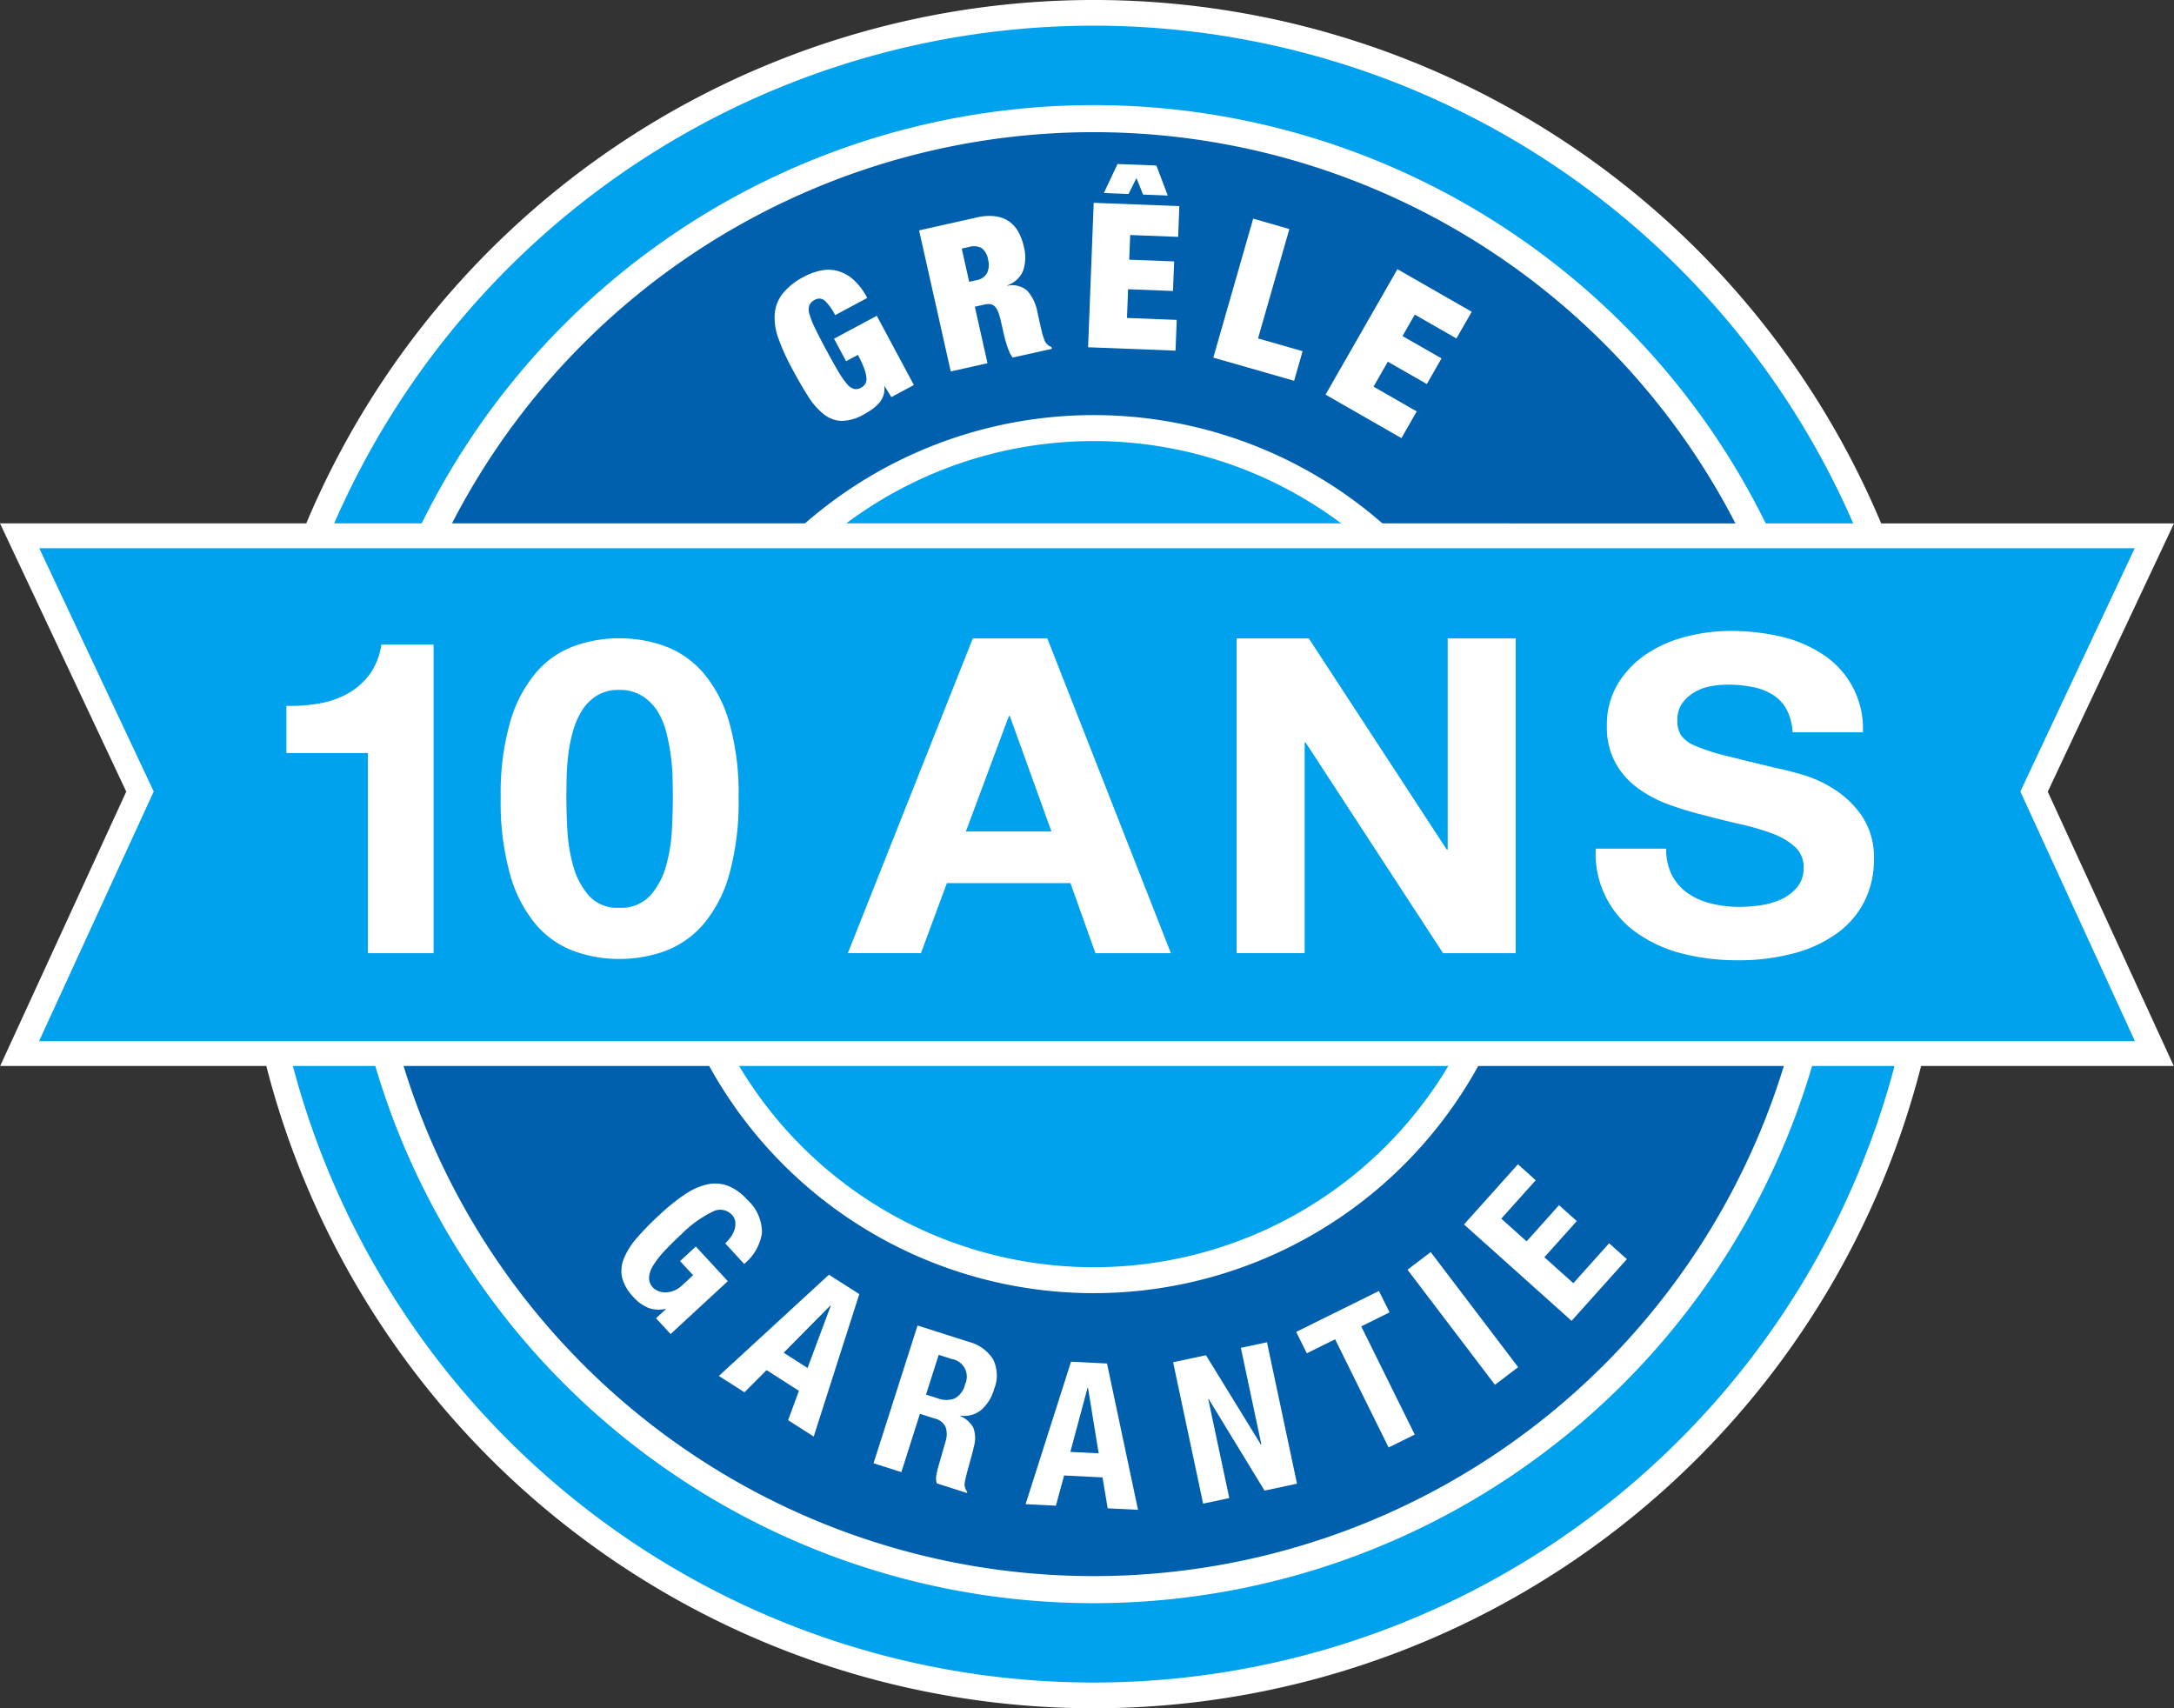 <?xml version="1.0" encoding="UTF-8"?> <svg xmlns="http://www.w3.org/2000/svg" xmlns:xlink="http://www.w3.org/1999/xlink" id="Group_85382" data-name="Group 85382" width="164.07" height="128.914" viewBox="0 0 164.07 128.914"><rect x="0" y="0" width="164.07" height="128.914" fill="#333333" stroke="none"/><defs><clipPath id="clip-path"><rect id="Rectangle_19039" data-name="Rectangle 19039" width="164.07" height="128.914" fill="none"></rect></clipPath></defs><g id="Group_85381" data-name="Group 85381" transform="translate(0 0)" clip-path="url(#clip-path)"><path id="Path_59288" data-name="Path 59288" d="M10.885,64.457a64.457,64.457,0,1,1,64.457,64.457A64.457,64.457,0,0,1,10.885,64.457" transform="translate(7.2 0)" fill="#fff"></path><path id="Path_59289" data-name="Path 59289" d="M12.052,63.685A62.517,62.517,0,1,1,74.57,126.2,62.518,62.518,0,0,1,12.052,63.685" transform="translate(7.972 0.772)" fill="#00a1ed"></path><path id="Path_59290" data-name="Path 59290" d="M15.659,61.3a56.525,56.525,0,1,1,56.525,56.525A56.525,56.525,0,0,1,15.659,61.3" transform="translate(10.357 3.157)" fill="#fff"></path><path id="Path_59291" data-name="Path 59291" d="M16.888,60.486A54.483,54.483,0,1,1,71.371,114.97,54.484,54.484,0,0,1,16.888,60.486" transform="translate(11.17 3.97)" fill="#0060ad"></path><path id="Path_59292" data-name="Path 59292" d="M29.74,51.986A33.131,33.131,0,1,1,62.871,85.116,33.131,33.131,0,0,1,29.74,51.986" transform="translate(19.671 12.471)" fill="#fff"></path><path id="Path_59293" data-name="Path 59293" d="M30.919,51.206A31.172,31.172,0,1,1,62.091,82.378,31.172,31.172,0,0,1,30.919,51.206" transform="translate(20.451 13.251)" fill="#00a1ed"></path><path id="Path_59294" data-name="Path 59294" d="M0,23.772,9.528,44.018.013,64.721h164.04l-9.51-20.7,9.527-20.246Z" transform="translate(0 15.723)" fill="#fff"></path><path id="Path_59295" data-name="Path 59295" d="M1.789,24.9l8.639,18.361L1.774,62.1H159.946L151.3,43.261,159.933,24.9Z" transform="translate(1.174 16.47)" fill="#00a1ed"></path><path id="Path_59296" data-name="Path 59296" d="M19.156,52.566v-15.1H13.009V33.9a12.215,12.215,0,0,0,2.5-.184,6.683,6.683,0,0,0,2.165-.764A5.207,5.207,0,0,0,19.3,31.508a4.992,4.992,0,0,0,.874-2.23h3.946V52.566Z" transform="translate(8.605 19.365)" fill="#fff"></path><path id="Path_59297" data-name="Path 59297" d="M23.458,35.3a10.124,10.124,0,0,1,1.939-3.71,6.947,6.947,0,0,1,2.848-2,9.839,9.839,0,0,1,3.439-.6,9.945,9.945,0,0,1,3.477.6,7.064,7.064,0,0,1,2.864,2,9.993,9.993,0,0,1,1.957,3.71,19.548,19.548,0,0,1,.714,5.705,20.315,20.315,0,0,1-.714,5.838,9.951,9.951,0,0,1-1.957,3.742,7.084,7.084,0,0,1-2.864,2,9.983,9.983,0,0,1-3.477.6,9.876,9.876,0,0,1-3.439-.6,6.967,6.967,0,0,1-2.848-2,10.081,10.081,0,0,1-1.939-3.742,20.315,20.315,0,0,1-.714-5.838,19.548,19.548,0,0,1,.714-5.705m4.315,8.116a12.42,12.42,0,0,0,.437,2.73,5.737,5.737,0,0,0,1.171,2.245,2.873,2.873,0,0,0,2.3.932,2.977,2.977,0,0,0,2.359-.932,5.615,5.615,0,0,0,1.188-2.245,12.42,12.42,0,0,0,.437-2.73c.045-.94.07-1.746.07-2.411q0-.6-.018-1.447a15.3,15.3,0,0,0-.14-1.746,15.878,15.878,0,0,0-.349-1.779,5.367,5.367,0,0,0-.681-1.582,3.668,3.668,0,0,0-1.153-1.13,3.187,3.187,0,0,0-1.713-.434,3.092,3.092,0,0,0-1.693.434,3.56,3.56,0,0,0-1.118,1.13,6,6,0,0,0-.68,1.582,11.539,11.539,0,0,0-.351,1.779c-.07.6-.11,1.181-.121,1.746S27.7,40.61,27.7,41.009c0,.665.023,1.47.07,2.411" transform="translate(15.044 19.18)" fill="#fff"></path><path id="Path_59298" data-name="Path 59298" d="M53.568,29l9.326,23.754H57.2l-1.887-5.288H45.987L44.03,52.751H38.512L47.944,29Zm.312,14.572-3.143-8.716h-.07l-3.248,8.716Z" transform="translate(25.473 19.179)" fill="#fff"></path><path id="Path_59299" data-name="Path 59299" d="M61.621,29,72.032,44.933h.07V29h5.132V52.751H71.751L61.377,36.85h-.07v15.9H56.172V29Z" transform="translate(37.154 19.18)" fill="#fff"></path><path id="Path_59300" data-name="Path 59300" d="M78.251,47.12a3.842,3.842,0,0,0,1.206,1.349,5.264,5.264,0,0,0,1.763.763,8.657,8.657,0,0,0,2.1.251,11.625,11.625,0,0,0,1.57-.116,5.646,5.646,0,0,0,1.572-.45A3.384,3.384,0,0,0,87.683,48a2.219,2.219,0,0,0,.488-1.479,2.037,2.037,0,0,0-.646-1.565,5.2,5.2,0,0,0-1.695-1,17.3,17.3,0,0,0-2.374-.7q-1.328-.3-2.69-.666a24.332,24.332,0,0,1-2.725-.816,9.4,9.4,0,0,1-2.376-1.248,5.911,5.911,0,0,1-1.693-1.912,5.567,5.567,0,0,1-.648-2.778,6,6,0,0,1,.821-3.177,7.251,7.251,0,0,1,2.148-2.246A9.626,9.626,0,0,1,79.3,29.088a13.5,13.5,0,0,1,3.353-.43,16.609,16.609,0,0,1,3.755.415,9.638,9.638,0,0,1,3.2,1.346,6.661,6.661,0,0,1,3.039,5.888h-5.31a4.059,4.059,0,0,0-.47-1.761,3,3,0,0,0-1.067-1.1,4.591,4.591,0,0,0-1.519-.565,9.653,9.653,0,0,0-1.869-.168,6.775,6.775,0,0,0-1.327.133,3.712,3.712,0,0,0-1.2.465,2.975,2.975,0,0,0-.892.832,2.162,2.162,0,0,0-.349,1.264,2.06,2.06,0,0,0,.279,1.131,2.47,2.47,0,0,0,1.1.8,14.329,14.329,0,0,0,2.271.733q1.448.366,3.788.93c.465.09,1.113.251,1.939.483A9.544,9.544,0,0,1,90.476,40.6a7.273,7.273,0,0,1,2.113,2.047,5.62,5.62,0,0,1,.891,3.276,6.975,6.975,0,0,1-.663,3.029,6.641,6.641,0,0,1-1.974,2.411,9.68,9.68,0,0,1-3.248,1.58,16.077,16.077,0,0,1-4.489.567,16.627,16.627,0,0,1-4-.482,10.322,10.322,0,0,1-3.423-1.514,7.292,7.292,0,0,1-3.2-6.423H77.8a4.168,4.168,0,0,0,.454,2.03" transform="translate(47.945 18.955)" fill="#fff"></path><path id="Path_59301" data-name="Path 59301" d="M42.9,15.728l2.8,5.224-1.7.91-.508-.819-.028.015a1.528,1.528,0,0,1-.068.694,1.719,1.719,0,0,1-.336.572,3.076,3.076,0,0,1-.517.459,5.573,5.573,0,0,1-.618.384,3.446,3.446,0,0,1-1.678.493,2.266,2.266,0,0,1-1.344-.5,5.4,5.4,0,0,1-1.195-1.369Q37.142,20.9,36.5,19.7a16.221,16.221,0,0,1-1.007-2.216,4.592,4.592,0,0,1-.3-1.851,2.882,2.882,0,0,1,.58-1.55,4.819,4.819,0,0,1,1.628-1.3,4.6,4.6,0,0,1,1.311-.478,2.7,2.7,0,0,1,1.268.048,3.01,3.01,0,0,1,1.17.663,4.888,4.888,0,0,1,1.028,1.364l-2.422,1.3a3.808,3.808,0,0,0-.736-1.045.63.63,0,0,0-.8-.108.865.865,0,0,0-.412.412,1.06,1.06,0,0,0,.013.67,6.43,6.43,0,0,0,.43,1.078q.316.653.837,1.623t.891,1.595a6.686,6.686,0,0,0,.66.955,1.124,1.124,0,0,0,.538.387.754.754,0,0,0,.53-.093.877.877,0,0,0,.314-.274.723.723,0,0,0,.1-.444,2.583,2.583,0,0,0-.164-.709,7.72,7.72,0,0,0-.485-1.048l-.889.477-.91-1.7Z" transform="translate(23.271 8.104)" fill="#fff"></path><path id="Path_59302" data-name="Path 59302" d="M46.089,9.927a3.981,3.981,0,0,1,1.4-.093,2.383,2.383,0,0,1,1.042.385,2.335,2.335,0,0,1,.708.789,4.034,4.034,0,0,1,.41,1.1,3.176,3.176,0,0,1-.047,1.828,1.96,1.96,0,0,1-1.206,1.115l.007.03a1.7,1.7,0,0,1,1.529.394,3.321,3.321,0,0,1,.749,1.6l.2.91c.032.14.063.282.1.432s.07.291.11.422a3.472,3.472,0,0,0,.128.356.96.96,0,0,0,.131.236c.052.052.1.1.156.146a.641.641,0,0,0,.229.113l.033.148-2.952.66a1.913,1.913,0,0,1-.267-.455c-.076-.181-.143-.366-.2-.552s-.106-.364-.151-.537-.078-.314-.1-.424l-.161-.716a5.263,5.263,0,0,0-.211-.736,1.209,1.209,0,0,0-.261-.434.612.612,0,0,0-.337-.176,1.215,1.215,0,0,0-.44.028l-.731.163.954,4.265-2.773.62L41.749,10.9Zm-.008,4.73a1.092,1.092,0,0,0,.8-.547,1.449,1.449,0,0,0,.08-.98,1.384,1.384,0,0,0-.49-.894,1.25,1.25,0,0,0-.965-.081l-.537.12.56,2.505Z" transform="translate(27.614 6.486)" fill="#fff"></path><path id="Path_59303" data-name="Path 59303" d="M56.31,10.627l-.09,2.321-3.62-.14-.071,1.862,3.389.131-.086,2.23L52.442,16.9l-.083,2.168,3.755.145-.09,2.321-6.6-.256.424-10.9ZM54.578,7.563l.859,2.266-1.862-.073-.5-1.243-.6,1.2-1.862-.073L51.646,7.45Z" transform="translate(32.693 4.927)" fill="#fff"></path><path id="Path_59304" data-name="Path 59304" d="M60.853,10.714l-2.366,8.256,3.364.964-.64,2.233-6.1-1.748L58.121,9.931Z" transform="translate(36.455 6.569)" fill="#fff"></path><path id="Path_59305" data-name="Path 59305" d="M71.244,15.44l-1.155,2.015-3.142-1.8-.927,1.618,2.944,1.686-1.11,1.936-2.942-1.686-1.08,1.882,3.261,1.869-1.155,2.015-5.727-3.281,5.425-9.467Z" transform="translate(39.826 8.087)" fill="#fff"></path><path id="Path_59306" data-name="Path 59306" d="M36.479,57.8a2.05,2.05,0,0,0,.282-.562,1.447,1.447,0,0,0,.061-.586.94.94,0,0,0-.259-.54,1.2,1.2,0,0,0-1.429-.241,8.662,8.662,0,0,0-2.394,1.73q-.72.665-1.263,1.248a6.822,6.822,0,0,0-.842,1.08,1.951,1.951,0,0,0-.319.917,1.043,1.043,0,0,0,.3.769,1.086,1.086,0,0,0,.374.248,1.484,1.484,0,0,0,.537.108,1.769,1.769,0,0,0,.633-.116,1.962,1.962,0,0,0,.66-.422l.819-.756-.984-1.067,1.19-1.1,2.414,2.617L31.94,65.116l-1.1-1.191.741-.683-.02-.023a2.306,2.306,0,0,1-1.316-.085,3.063,3.063,0,0,1-1.1-.8,3.37,3.37,0,0,1-.856-1.447,2.408,2.408,0,0,1,.123-1.465,5.572,5.572,0,0,1,1.005-1.582,22.191,22.191,0,0,1,1.753-1.783,14.619,14.619,0,0,1,1.894-1.509,4.822,4.822,0,0,1,1.683-.733,2.755,2.755,0,0,1,1.537.121,3.92,3.92,0,0,1,1.45,1.053,3.318,3.318,0,0,1,1.1,2.515,3.722,3.722,0,0,1-1.342,2.319l-1.429-1.55a2.96,2.96,0,0,0,.414-.475" transform="translate(18.669 35.557)" fill="#fff"></path><path id="Path_59307" data-name="Path 59307" d="M43.253,59.363,39.812,70.112,37.88,68.878l.817-2.216L36.252,65.1l-1.668,1.673-1.931-1.234L40.96,57.9Zm-3.906,5.574,1.753-4.7-.027-.017-3.529,3.567Z" transform="translate(21.598 38.296)" fill="#fff"></path><path id="Path_59308" data-name="Path 59308" d="M46.87,61.442A3.059,3.059,0,0,1,48.7,62.755,2.725,2.725,0,0,1,48.781,65a3.279,3.279,0,0,1-.969,1.575,2.047,2.047,0,0,1-1.582.434l-.008.03a1.99,1.99,0,0,1,.987.877,2.268,2.268,0,0,1,.047,1.409c-.042.2-.095.417-.158.648s-.135.488-.214.774c-.158.558-.263.99-.317,1.293a.86.86,0,0,0,.188.719l-.028.086-2.27-.724a1.186,1.186,0,0,1-.045-.568,5.683,5.683,0,0,1,.131-.606l.578-2.014a1.731,1.731,0,0,0,0-1.058,1.17,1.17,0,0,0-.821-.646l-1.12-.359-1.4,4.4-2.1-.668L43,60.206ZM44.517,65.7a1.8,1.8,0,0,0,1.279.015,1.609,1.609,0,0,0,.791-1.072,1.345,1.345,0,0,0-1-1.906l-.99-.316-.957,3Z" transform="translate(26.246 39.822)" fill="#fff"></path><path id="Path_59309" data-name="Path 59309" d="M52.732,61.986l2.339,11.042-2.289-.115-.389-2.331-2.9-.145-.62,2.279L46.586,72.6,50.015,61.85Zm-.63,6.777-.807-4.951-.03,0-1.3,4.846Z" transform="translate(30.814 40.91)" fill="#fff"></path><path id="Path_59310" data-name="Path 59310" d="M59.921,68.7l.03-.007L58.4,61.387l1.972-.419,2.266,10.671-2.451.522-4.218-6.915-.03.005,1.588,7.475-1.974.419L53.287,62.472l2.481-.525Z" transform="translate(35.246 40.326)" fill="#fff"></path><path id="Path_59311" data-name="Path 59311" d="M65.924,60.253l-2.137,1.057,4.037,8.164-1.972.975-4.037-8.164-2.137,1.057-.8-1.615,6.245-3.09Z" transform="translate(38.945 38.784)" fill="#fff"></path><rect id="Rectangle_19038" data-name="Rectangle 19038" width="2.2" height="10.91" transform="matrix(0.796, -0.605, 0.605, 0.796, 106.222, 95.818)" fill="#fff"></rect><path id="Path_59312" data-name="Path 59312" d="M71.914,54.088l-2.6,2.9L71.225,58.7l2.447-2.731,1.342,1.2-2.447,2.73,2.185,1.959,2.7-3.014,1.342,1.2-4.174,4.654L66.5,57.424l4.071-4.541Z" transform="translate(43.986 34.978)" fill="#fff"></path></g></svg> 